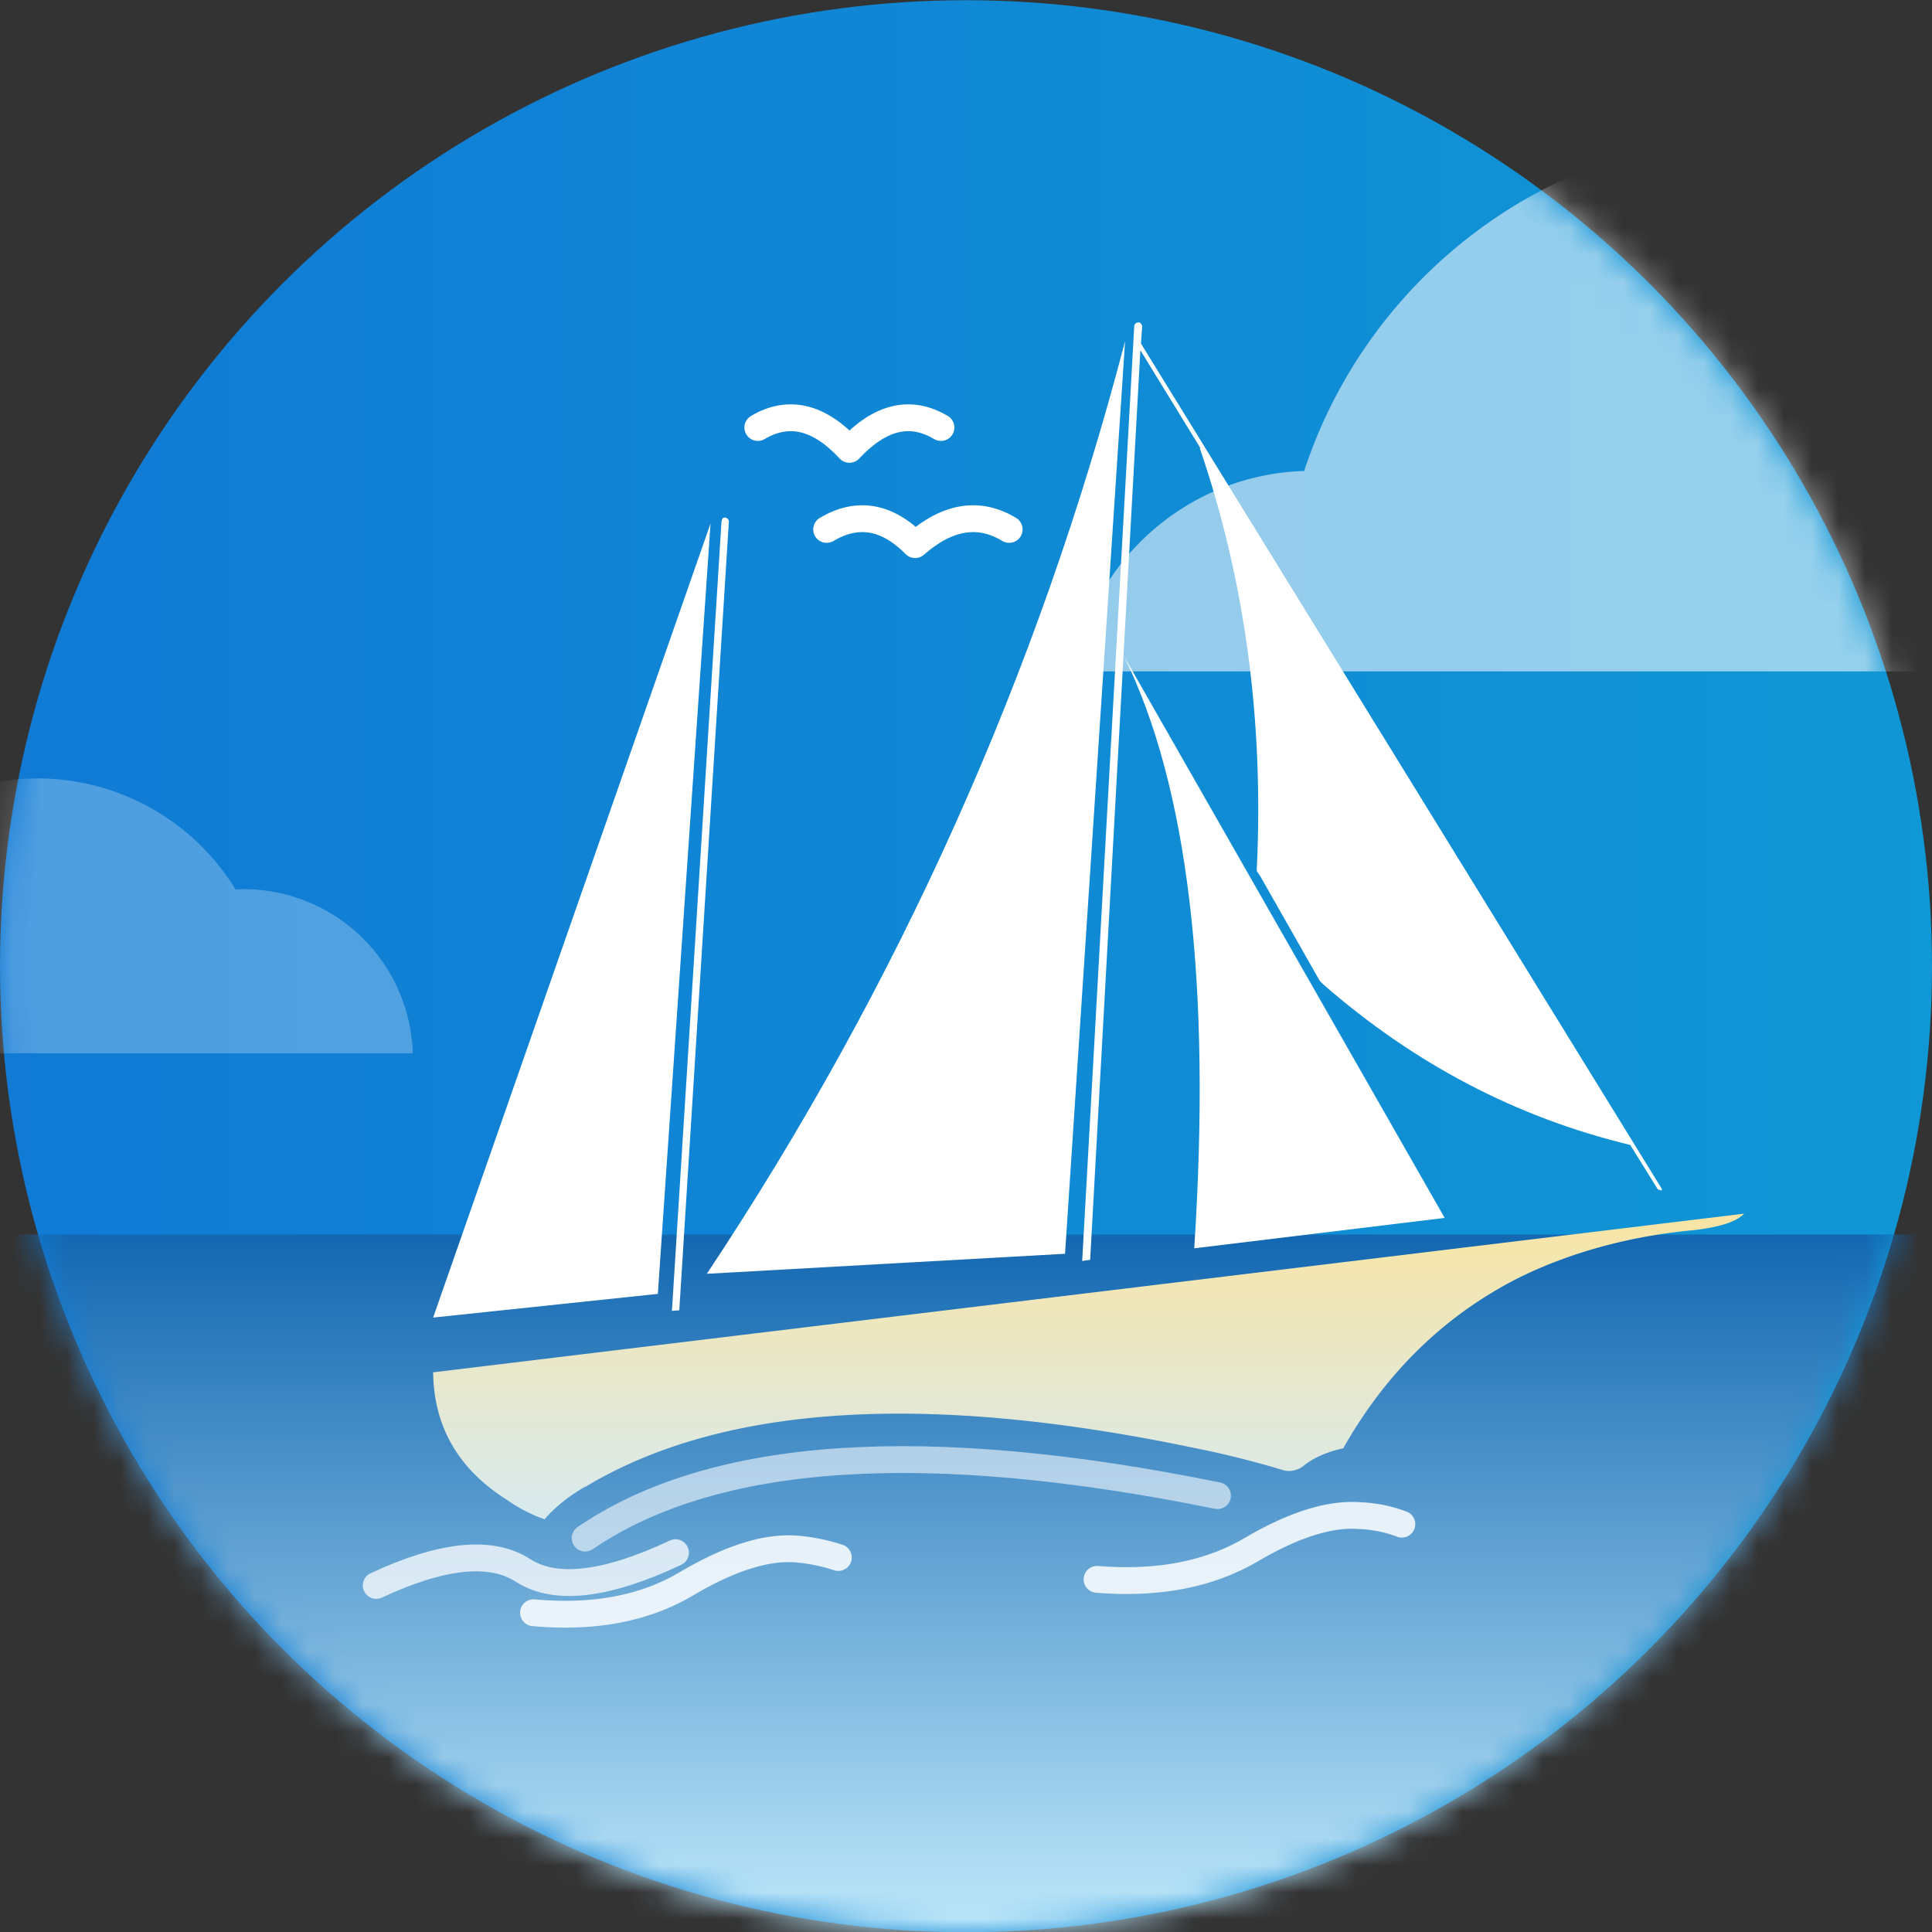 <svg xmlns="http://www.w3.org/2000/svg" xmlns:xlink="http://www.w3.org/1999/xlink" width="72" height="72" viewBox="0 0 72 72">
    <rect x="0" y="0" width="72" height="72" fill="#333333" stroke="none"/>
    <defs>
        <linearGradient id="b" x1="100%" x2=".161%" y1="50%" y2="50%">
            <stop offset="0%" stop-color="#1097D5"/>
            <stop offset="100%" stop-color="#107AD5"/>
        </linearGradient>
        <circle id="a" cx="36" cy="36" r="36"/>
        <linearGradient id="c" x1="50.081%" x2="50.081%" y1="70.993%" y2="0%">
            <stop offset="0%" stop-color="#BDE7FA"/>
            <stop offset="100%" stop-color="#1267B1"/>
        </linearGradient>
        <linearGradient id="e" x1="50.081%" x2="50.081%" y1="99.919%" y2=".081%">
            <stop offset="0%" stop-color="#D8EAEF"/>
            <stop offset="100%" stop-color="#F9E5A4"/>
        </linearGradient>
    </defs>
    <g fill="none" fill-rule="evenodd" transform="translate(0 .008)">
        <mask id="d" fill="#fff">
            <use xlink:href="#a"/>
        </mask>
        <use fill="url(#b)" xlink:href="#a"/>
        <path fill="url(#c)" d="M-4 46h82v36H-4z" mask="url(#d)"/>
        <path fill="#FFF" d="M114.529 25.014H40a9.005 9.005 0 0 1 8.603-7.47C50.988 10.261 57.838 5 65.918 5c4.439 0 8.506 1.592 11.666 4.232a14.069 14.069 0 0 1 7.724-2.298c4.551 0 8.598 2.15 11.182 5.489a14.143 14.143 0 0 1 3.939-.558c7.475 0 13.594 5.802 14.1 13.149" mask="url(#d)" opacity=".745"/>
        <g mask="url(#d)">
            <g fill-rule="nonzero">
                <path fill="#FFF" d="M42.567 12.141l-.046-.09c-.023-.023-.046-.046-.091-.046l-.092.023c-.045.045-.068.068-.068.113l-1.94 34.845.297-.045 1.871-33.896 2.237 3.645h-.023c1.688 4.936 2.396 10.19 2.122 15.76l.137.203 2.213 3.894.137.136c3.4 2.967 7.211 4.96 11.433 5.978l1.027 1.653.137.045.023-.045-19.42-31.518.046-.657"/>
                <path fill="#FFF" d="M41.882 24.436c2.396 4.868 3.263 12.227 2.624 22.077l9.333-1.133-11.957-20.944z"/>
                <path fill="url(#e)" d="M47.025 33.833c.958-.113 1.574-.317 1.848-.611L.04 39.132H.017c.022 2.015.935 3.6 2.715 4.732.48.34.981.589 1.438.747.433-.498.913-.86 1.483-1.2h.023c5.111-3.08 12.71-3.555 22.75-1.449l.115.022a35.17 35.17 0 0 1 3.218.816.893.893 0 0 0 .753-.227c.365-.272.821-.475 1.437-.611v-.023c1.62-2.853 3.811-4.958 6.55-6.34 1.894-.928 4.084-1.54 6.526-1.766" transform="translate(16.125 12)"/>
                <path fill="#FFF" d="M39.691 46.716l2.237-34.009c-3.24 12.408-8.444 24.001-15.586 34.756l13.35-.747M27.118 19.319l-.091-.045-.092.022-.045.113-1.849 29.436.274-.023 1.849-29.413-.046-.09M24.516 48.21L26.48 19.5 16.142 49.094l8.374-.883"/>
            </g>
            <g stroke="#FFF" stroke-linecap="round" stroke-linejoin="round">
                <path d="M25.174 57.856c-2.588 1.22-4.466 1.424-5.657.678-1.19-.791-3.023-.61-5.496.542" opacity=".755"/>
                <path d="M31.242 58.036a6.785 6.785 0 0 0-1.557-.316c-1.122-.09-2.473.339-4.053 1.266-1.58.95-3.481 1.311-5.749 1.108" opacity=".849"/>
                <path d="M45.373 55.73c-10.902-2.215-18.757-1.695-23.566 1.583" opacity=".574"/>
                <path d="M52.243 56.793a5.019 5.019 0 0 0-1.557-.317c-1.123-.09-2.474.34-4.054 1.267-1.58.926-3.48 1.288-5.748 1.107" opacity=".849"/>
                <path d="M37.609 19.722c-1.122-.678-2.29-.497-3.504.566-1.053-1.063-2.152-1.244-3.298-.566M35.067 15.924c-1.145-.678-2.267-.407-3.412.814-1.123-1.22-2.267-1.492-3.413-.814"/>
            </g>
        </g>
        <path fill="#FFFFFE" d="M15.384 39.247a6.308 6.308 0 0 0-6.367-6.117l-.239.008a8.665 8.665 0 0 0-15.621 1.828A4.285 4.285 0 0 0-11 39.247h26.384" mask="url(#d)" opacity=".514"/>
    </g>
</svg>
